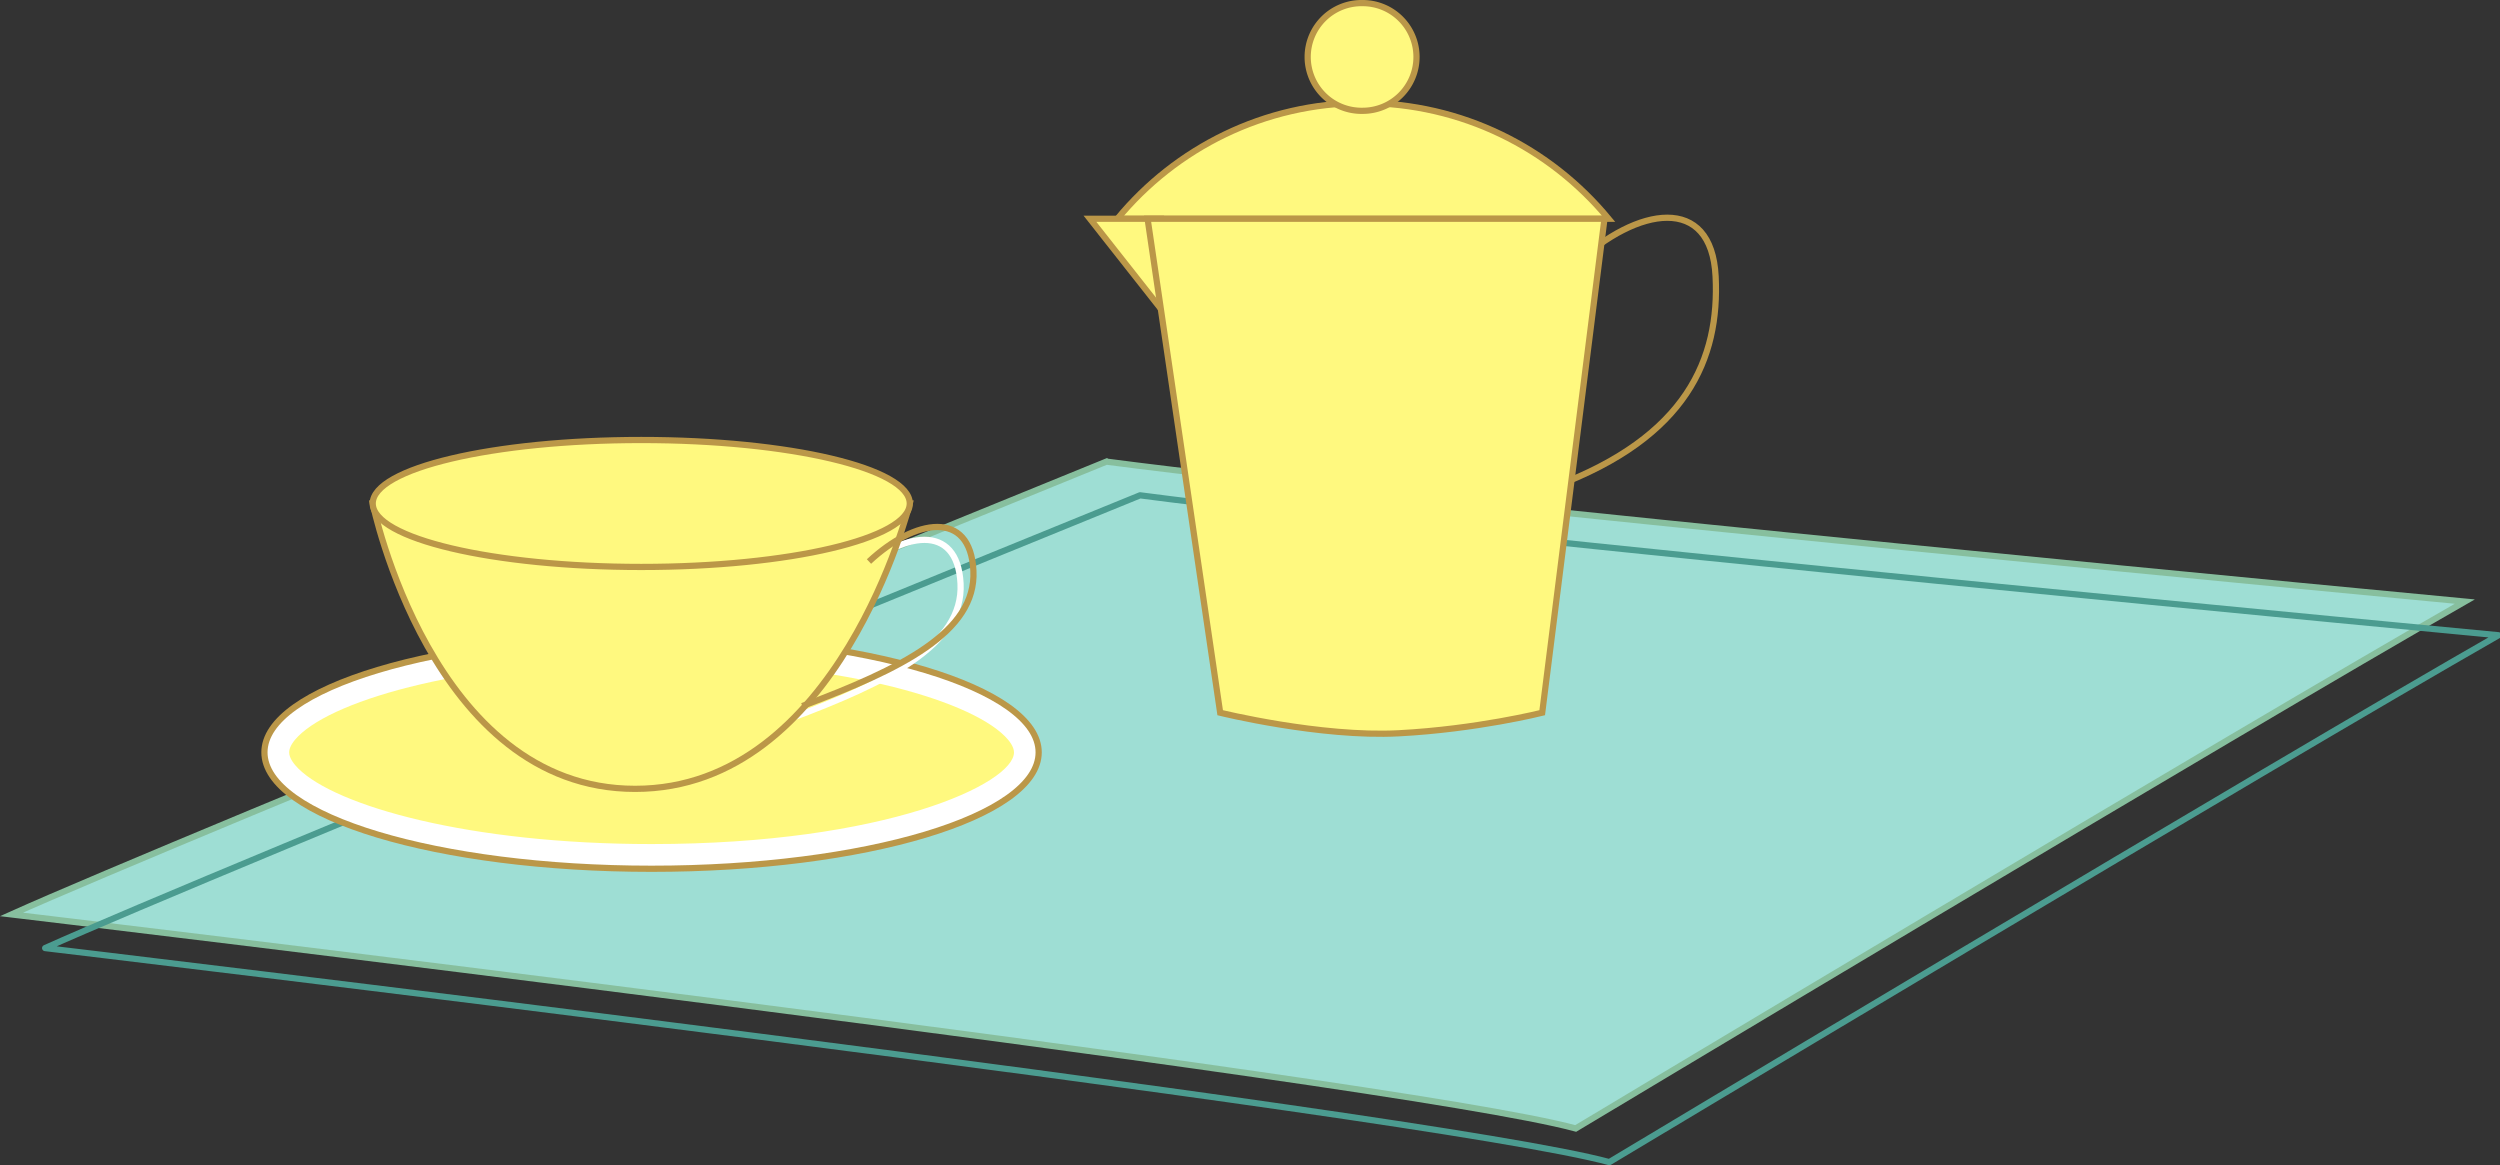 <svg xmlns="http://www.w3.org/2000/svg" width="321.783" height="149.966"><rect width="100%" height="100%" fill="#333333" stroke="none"/><defs><clipPath id="a"><path d="M0 54h321.988v95.98H0Zm0 0"/></clipPath><clipPath id="b"><path d="M5 63h316.988v86.98H5Zm0 0"/></clipPath></defs><path fill="#9eded4" d="M142.408 59.416S22.67 108.162 1.478 117.696c0 0 178.016 21.196 201.333 27.552 0 0 84.77-50.864 114.441-67.817 0 0-134.578-12.715-174.844-18.015"/><g clip-path="url(#a)" transform="translate(-.002 .002)"><path fill="none" stroke="#87bf9e" stroke-width=".8" d="M142.41 59.414S22.672 108.16 1.48 117.695c0 0 178.016 21.196 201.333 27.551 0 0 84.769-50.863 114.44-67.816 0 0-134.577-12.715-174.843-18.016zm0 0"/></g><g clip-path="url(#b)" transform="translate(-.002 .002)"><path fill="none" stroke="#4b9c90" stroke-linecap="round" stroke-linejoin="round" stroke-width=".8" d="M146.742 63.75S27.004 112.492 5.812 122.027c0 0 178.02 21.196 201.333 27.551 0 0 84.77-50.86 114.44-67.816 0 0-134.573-12.715-174.843-18.012zm0 0"/></g><path fill="none" stroke="#bb9748" stroke-width=".8" d="M202.81 33.986c7.946-7.418 17.485-9.008 18.013 1.59.53 10.597-3.708 20.664-20.665 27.02"/><path fill="#fff97f" d="M207.05 28.158c-7.52-9.102-18.892-14.903-31.614-14.903-12.727 0-24.098 5.801-31.613 14.903h63.226"/><path fill="none" stroke="#bb9748" stroke-width=".8" d="M207.05 28.158c-7.52-9.102-18.892-14.903-31.614-14.903-12.727 0-24.098 5.801-31.613 14.903zm0 0"/><path fill="#fff97f" d="M175.393 14.263a6.932 6.932 0 0 0 6.93-6.933 6.928 6.928 0 0 0-6.93-6.93 6.933 6.933 0 1 0 0 13.863"/><path fill="none" stroke="#bb9748" stroke-width=".8" d="M175.393 14.263a6.932 6.932 0 0 0 6.93-6.933 6.928 6.928 0 0 0-6.93-6.93 6.933 6.933 0 1 0 0 13.863zm0 0"/><path fill="#fff97f" stroke="#bb9748" stroke-width=".8" d="M149.826 28.158h-9.535l13.774 17.484"/><path fill="#fff97f" d="M180.026 94.384c10.066-.527 18.476-2.648 18.476-2.648l8.016-63.578h-58.809l9.344 63.578s12.906 3.18 22.973 2.648"/><path fill="none" stroke="#bb9748" stroke-width=".8" d="M180.026 94.384c10.066-.527 18.476-2.648 18.476-2.648l8.016-63.578h-58.809l9.344 63.578s12.906 3.18 22.973 2.648zm0 0"/><path fill="#fff" d="M83.865 111.822c27.516 0 49.825-6.711 49.825-14.984 0-8.278-22.309-14.989-49.825-14.989-27.519 0-49.828 6.711-49.828 14.989 0 8.273 22.309 14.984 49.828 14.984"/><path fill="none" stroke="#bb9748" stroke-width=".8" d="M83.865 111.822c27.516 0 49.825-6.711 49.825-14.985 0-8.277-22.309-14.988-49.825-14.988-27.519 0-49.828 6.711-49.828 14.988 0 8.274 22.309 14.985 49.828 14.985zm0 0"/><path fill="#fff97f" d="M37.217 96.838c0-.747.637-1.543 1.172-2.079 4.836-4.836 22.008-9.73 45.476-9.73 23.465 0 40.637 4.894 45.473 9.73.535.536 1.176 1.332 1.176 2.079 0 4.003-16.469 11.804-46.649 11.804-23.468 0-40.64-4.894-45.476-9.73-.535-.535-1.172-1.332-1.172-2.074"/><path fill="none" stroke="#fff" stroke-width=".8" d="M110.194 73.931c5.933-5.535 13.046-6.718 13.441 1.188.395 7.902-9.371 12.668-22.023 17.414"/><path fill="#fff97f" d="M117.1 64.806H47.975s7.543 36.73 33.77 36.73c26.226 0 35.355-36.73 35.355-36.73"/><path fill="none" stroke="#bb9748" stroke-width=".8" d="M117.1 64.806H47.975s7.543 36.73 33.77 36.73c26.226 0 35.355-36.73 35.355-36.73zm0 0"/><path fill="#fff97f" d="M82.537 72.974c19.09 0 34.563-3.656 34.563-8.168 0-4.511-15.473-8.172-34.563-8.172-19.09 0-34.562 3.66-34.562 8.172 0 4.512 15.473 8.168 34.562 8.168"/><path fill="none" stroke="#bb9748" stroke-width=".8" d="M82.537 72.974c19.09 0 34.563-3.656 34.563-8.168 0-4.511-15.473-8.172-34.563-8.172-19.09 0-34.562 3.66-34.562 8.172 0 4.512 15.473 8.168 34.562 8.168zm29.313-.699c5.93-5.535 13.047-6.719 13.441 1.188.395 7.906-9.37 12.667-22.023 17.414"/></svg>
